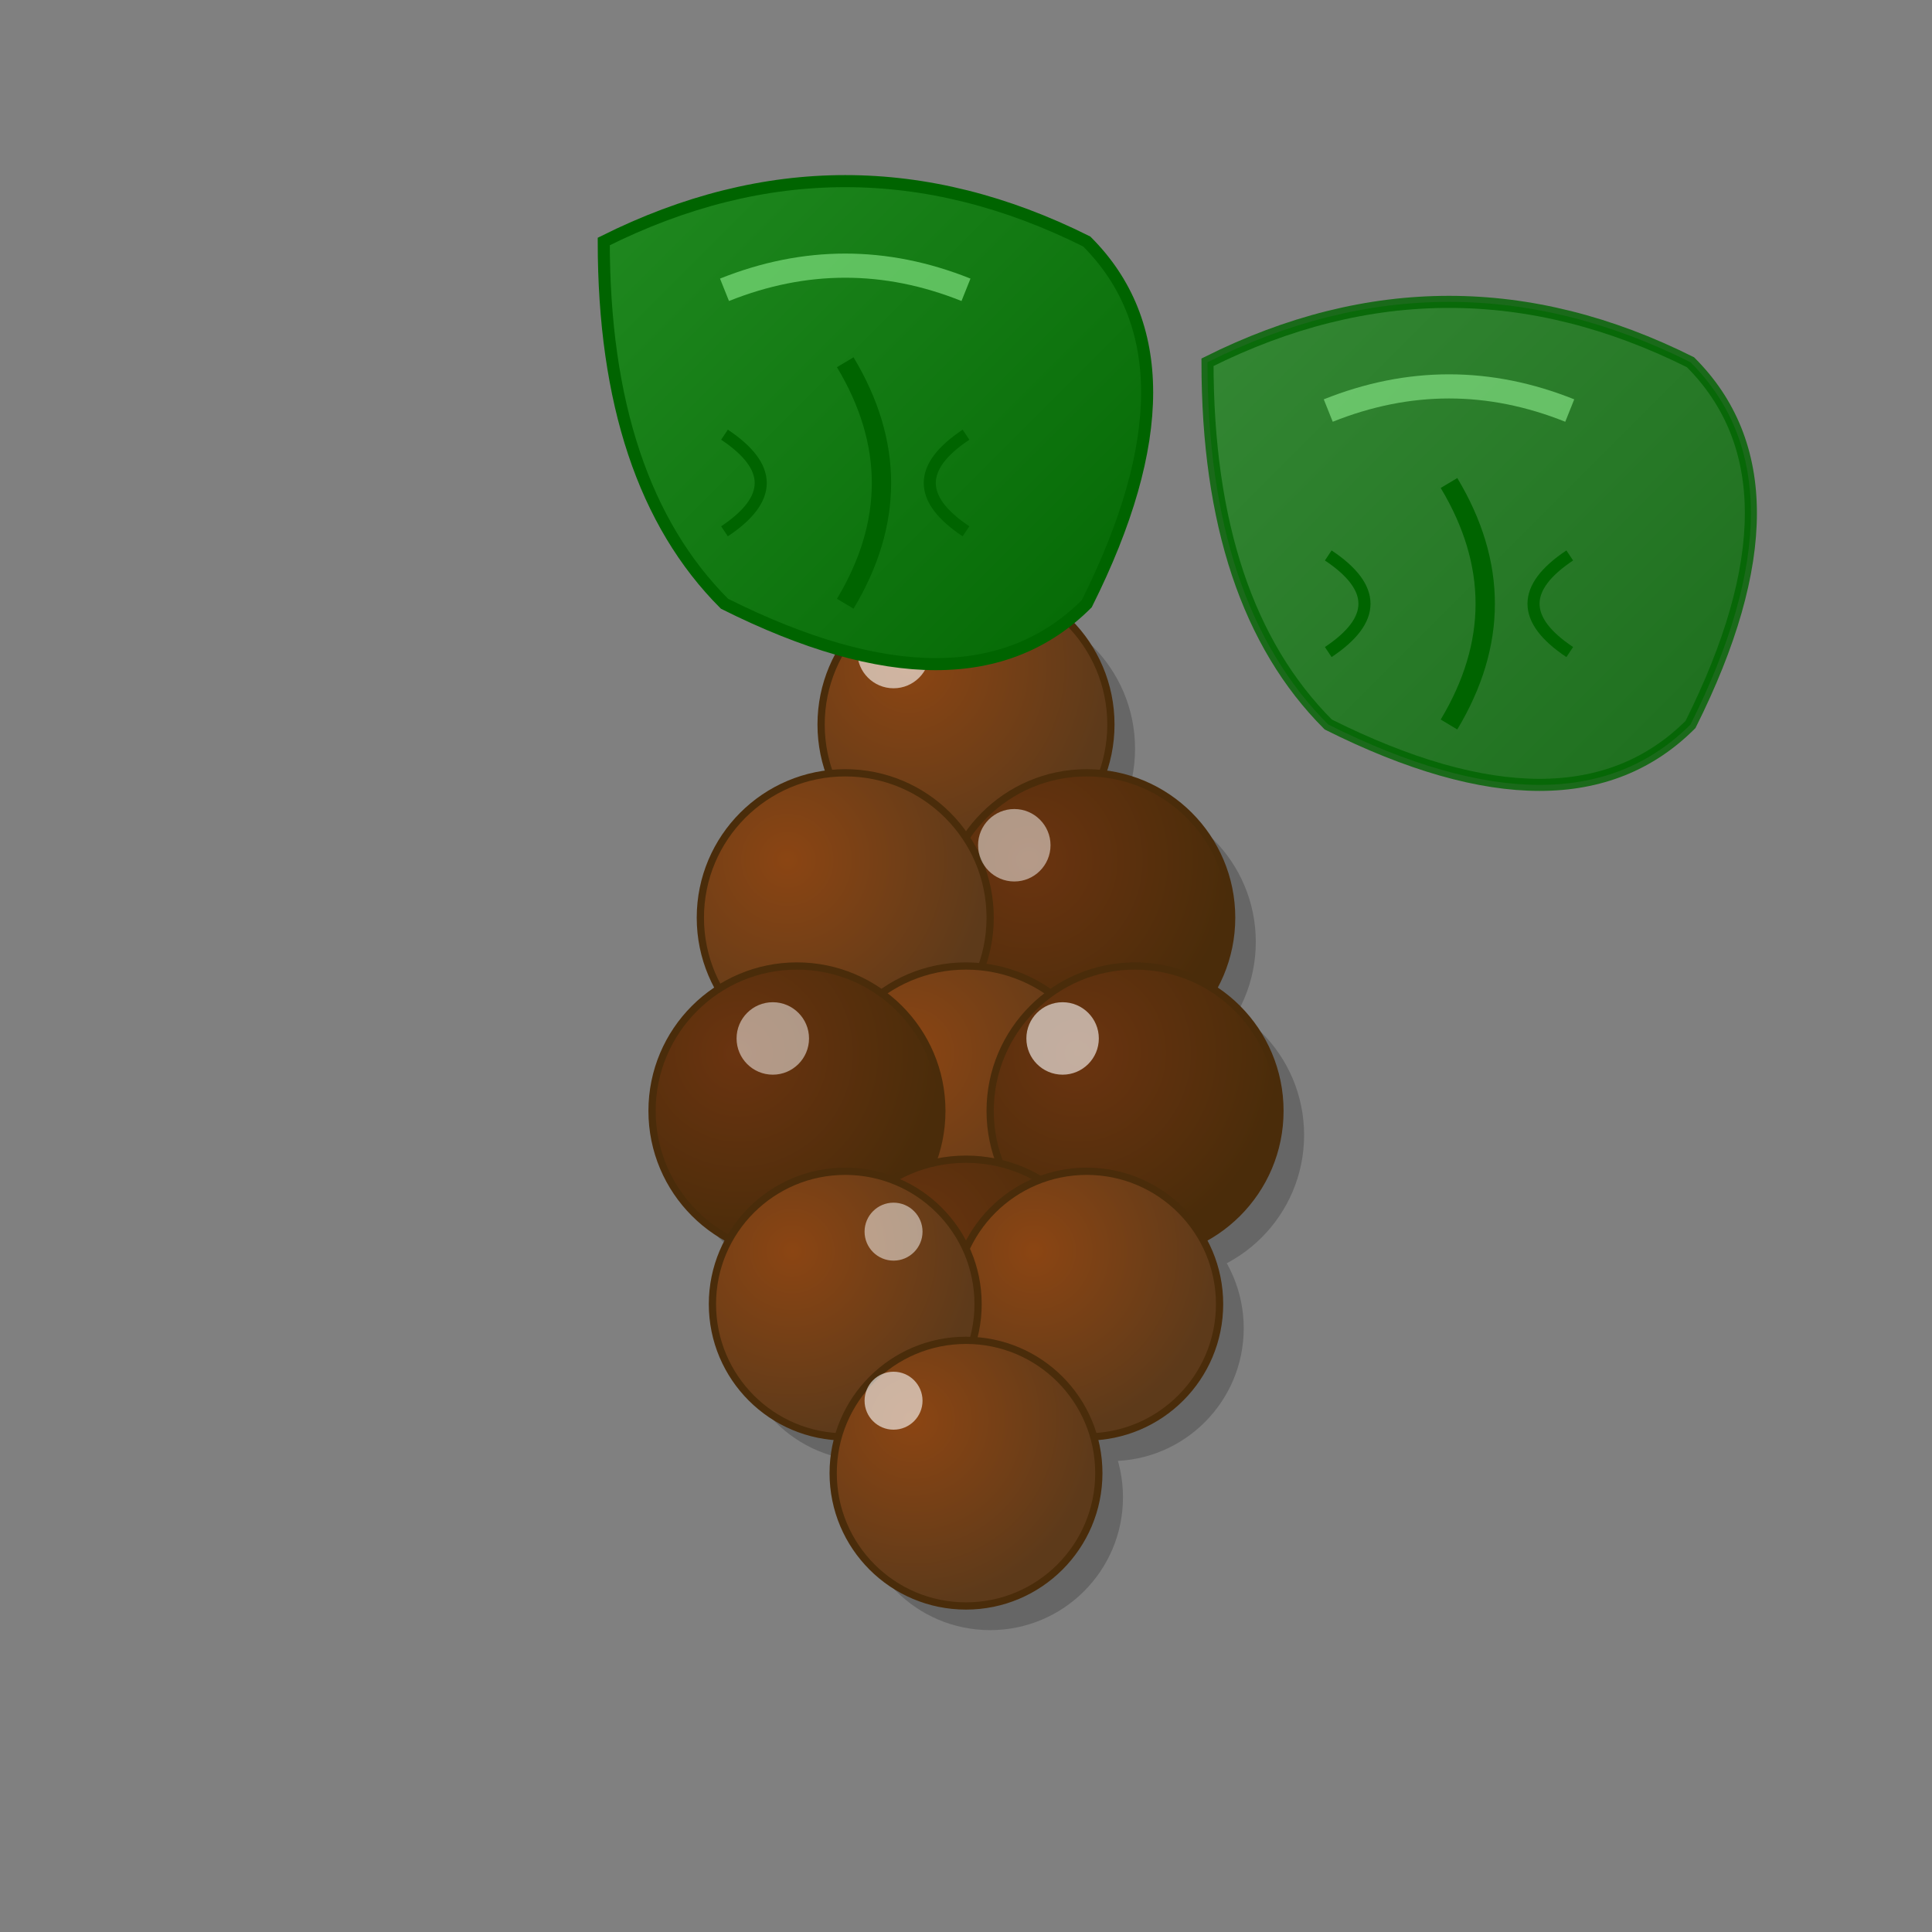 <svg width="80" height="80" viewBox="0 0 80 80" xmlns="http://www.w3.org/2000/svg">
  <rect x="0" y="0" width="80" height="80" fill="#808080" stroke="none"/>
  <defs>
    <radialGradient id="grape1" cx="30%" cy="30%" r="70%">
      <stop offset="0%" style="stop-color:#8b4513;stop-opacity:1" />
      <stop offset="100%" style="stop-color:#5D3A1A;stop-opacity:1" />
    </radialGradient>
    <radialGradient id="grape2" cx="30%" cy="30%" r="70%">
      <stop offset="0%" style="stop-color:#6b3410;stop-opacity:1" />
      <stop offset="100%" style="stop-color:#4a2c0a;stop-opacity:1" />
    </radialGradient>
    <linearGradient id="leafGradient" x1="0%" y1="0%" x2="100%" y2="100%">
      <stop offset="0%" style="stop-color:#228B22;stop-opacity:1" />
      <stop offset="100%" style="stop-color:#006400;stop-opacity:1" />
    </linearGradient>
    <linearGradient id="stemGradient" x1="0%" y1="0%" x2="100%" y2="100%">
      <stop offset="0%" style="stop-color:#8FBC8F;stop-opacity:1" />
      <stop offset="100%" style="stop-color:#228B22;stop-opacity:1" />
    </linearGradient>
  </defs>
  
  <!-- Grape cluster shadow -->
  <g opacity="0.2">
    <circle cx="41" cy="31" r="6" fill="#000000"/>
    <circle cx="46" cy="39" r="6" fill="#000000"/>
    <circle cx="36" cy="39" r="6" fill="#000000"/>
    <circle cx="41" cy="47" r="6" fill="#000000"/>
    <circle cx="48" cy="47" r="6" fill="#000000"/>
    <circle cx="34" cy="47" r="6" fill="#000000"/>
    <circle cx="41" cy="55" r="6" fill="#000000"/>
    <circle cx="46" cy="55" r="5.5" fill="#000000"/>
    <circle cx="36" cy="55" r="5.5" fill="#000000"/>
    <circle cx="41" cy="62" r="5.5" fill="#000000"/>
  </g>
  
  <!-- Grape cluster -->
  <!-- Top row -->
  <circle cx="40" cy="30" r="6" fill="url(#grape1)" stroke="#4a2c0a" stroke-width="0.3"/>
  
  <!-- Second row -->
  <circle cx="45" cy="38" r="6" fill="url(#grape2)" stroke="#4a2c0a" stroke-width="0.3"/>
  <circle cx="35" cy="38" r="6" fill="url(#grape1)" stroke="#4a2c0a" stroke-width="0.3"/>
  
  <!-- Third row -->
  <circle cx="40" cy="46" r="6" fill="url(#grape1)" stroke="#4a2c0a" stroke-width="0.3"/>
  <circle cx="47" cy="46" r="6" fill="url(#grape2)" stroke="#4a2c0a" stroke-width="0.3"/>
  <circle cx="33" cy="46" r="6" fill="url(#grape2)" stroke="#4a2c0a" stroke-width="0.3"/>
  
  <!-- Fourth row -->
  <circle cx="40" cy="54" r="6" fill="url(#grape2)" stroke="#4a2c0a" stroke-width="0.3"/>
  <circle cx="45" cy="54" r="5.5" fill="url(#grape1)" stroke="#4a2c0a" stroke-width="0.3"/>
  <circle cx="35" cy="54" r="5.5" fill="url(#grape1)" stroke="#4a2c0a" stroke-width="0.3"/>
  
  <!-- Bottom row -->
  <circle cx="40" cy="61" r="5.5" fill="url(#grape1)" stroke="#4a2c0a" stroke-width="0.3"/>
  
  <!-- Highlights on grapes -->
  <circle cx="37" cy="27" r="1.5" fill="#ffffff" opacity="0.6"/>
  <circle cx="42" cy="35" r="1.5" fill="#ffffff" opacity="0.5"/>
  <circle cx="32" cy="43" r="1.5" fill="#ffffff" opacity="0.5"/>
  <circle cx="44" cy="43" r="1.5" fill="#ffffff" opacity="0.6"/>
  <circle cx="37" cy="51" r="1.2" fill="#ffffff" opacity="0.5"/>
  <circle cx="37" cy="58" r="1.2" fill="#ffffff" opacity="0.6"/>
  
  <!-- Vine stem -->
  <path d="M 40 15 Q 42 20 40 25" 
        stroke="url(#stemGradient)" 
        stroke-width="3" 
        fill="none"/>
  
  <!-- Vine leaves -->
  <path d="M 25 10 Q 35 5 45 10 Q 50 15 45 25 Q 40 30 30 25 Q 25 20 25 10 Z" 
        fill="url(#leafGradient)" 
        stroke="#006400" 
        stroke-width="0.5"/>
  
  <path d="M 50 15 Q 60 10 70 15 Q 75 20 70 30 Q 65 35 55 30 Q 50 25 50 15 Z" 
        fill="url(#leafGradient)" 
        stroke="#006400" 
        stroke-width="0.5" 
        opacity="0.8"/>
  
  <!-- Leaf veins -->
  <path d="M 35 15 Q 38 20 35 25" stroke="#006400" stroke-width="0.8" fill="none"/>
  <path d="M 30 18 Q 33 20 30 22" stroke="#006400" stroke-width="0.5" fill="none"/>
  <path d="M 40 18 Q 37 20 40 22" stroke="#006400" stroke-width="0.5" fill="none"/>
  
  <path d="M 60 20 Q 63 25 60 30" stroke="#006400" stroke-width="0.8" fill="none"/>
  <path d="M 55 23 Q 58 25 55 27" stroke="#006400" stroke-width="0.5" fill="none"/>
  <path d="M 65 23 Q 62 25 65 27" stroke="#006400" stroke-width="0.5" fill="none"/>
  
  <!-- Leaf highlights -->
  <path d="M 30 12 Q 35 10 40 12" stroke="#90EE90" stroke-width="1" fill="none" opacity="0.6"/>
  <path d="M 55 17 Q 60 15 65 17" stroke="#90EE90" stroke-width="1" fill="none" opacity="0.6"/>
</svg>
